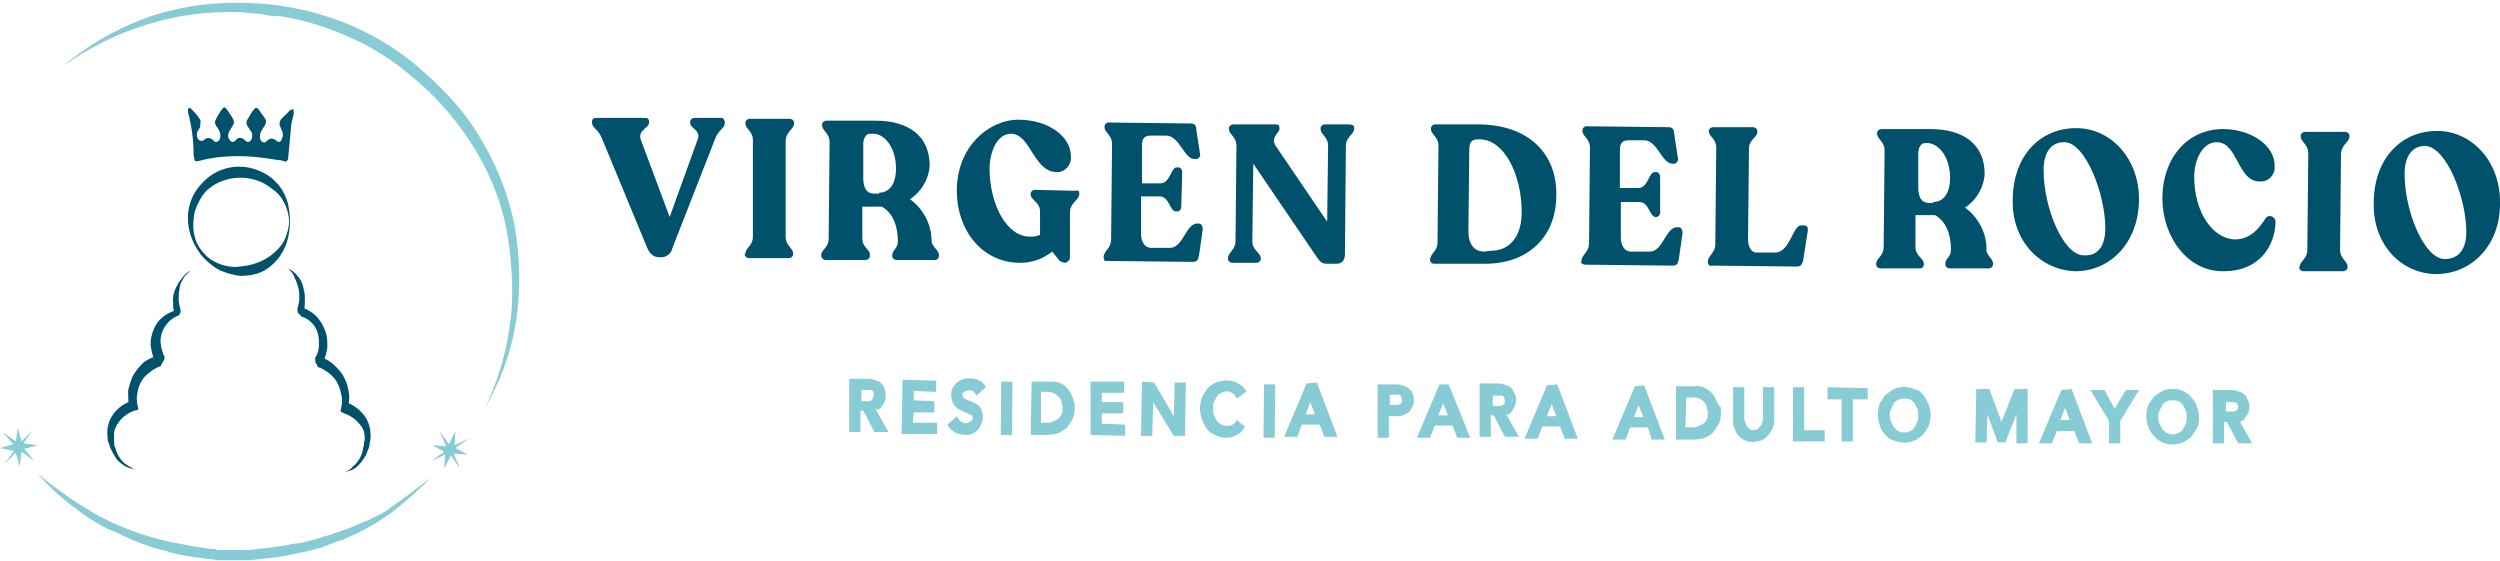 <?xml version="1.0" encoding="utf-8"?>
<!-- Generator: Adobe Illustrator 25.0.0, SVG Export Plug-In . SVG Version: 6.00 Build 0)  -->
<svg version="1.1" id="Capa_1" xmlns="http://www.w3.org/2000/svg" xmlns:xlink="http://www.w3.org/1999/xlink" x="0px" y="0px"
	 viewBox="0 0 267.3 60" style="enable-background:new 0 0 267.3 60;" xml:space="preserve">
<style type="text/css">
	.st0{fill:#87CCD4;}
	.st1{fill:#00526C;}
</style>
<g>
	<path class="st0" d="M93.9,43.8c0.2-0.1,0.3-0.2,0.4-0.4c0.1-0.1,0.2-0.3,0.3-0.5c0.1-0.2,0.1-0.4,0.1-0.6c0-0.2,0-0.4-0.1-0.6
		c0-0.2-0.1-0.4-0.3-0.6c-0.1-0.2-0.3-0.3-0.6-0.4c-0.3-0.1-0.6-0.2-0.9-0.2h-2l0,5.7h1.2v-2.3h0.3l1.2,2.3h1.5l-1.4-2.5L93.9,43.8z
		 M92.2,41.7h0.6c0.1,0,0.2,0,0.3,0c0.1,0,0.2,0,0.2,0.1c0.1,0,0.1,0.1,0.1,0.2c0,0.1,0.1,0.2,0,0.3c0,0.1,0,0.2-0.1,0.3
		c0,0.1-0.1,0.1-0.1,0.2c-0.1,0-0.2,0.1-0.2,0.1c-0.1,0-0.2,0-0.3,0h-0.6V41.7z"/>
	<polygon class="st0" points="97.7,44.1 99.9,44.1 99.9,42.9 97.7,42.8 97.7,41.8 100.1,41.9 100.1,40.7 96.5,40.6 96.4,46.4 
		100.2,46.4 100.2,45.2 97.6,45.2 	"/>
	<path class="st0" d="M103.1,41.9c0.1-0.1,0.1-0.1,0.2-0.1c0.2-0.1,0.5-0.1,0.7,0c0.1,0.1,0.2,0.1,0.2,0.2l0.2,0.3l1-0.9l-0.1-0.2
		c-0.2-0.3-0.5-0.5-0.8-0.6c-0.5-0.2-1.1-0.2-1.7,0c-0.2,0.1-0.4,0.2-0.6,0.4c-0.2,0.2-0.3,0.4-0.4,0.6c-0.1,0.2-0.1,0.4-0.1,0.6
		c0,0.3,0.1,0.7,0.2,0.9c0.1,0.2,0.3,0.4,0.5,0.6c0.2,0.1,0.4,0.2,0.6,0.3c0.2,0.1,0.4,0.1,0.5,0.2c0.1,0.1,0.2,0.1,0.4,0.2
		c0.1,0.1,0.1,0.2,0.1,0.3c0,0.1,0,0.2-0.1,0.2c0,0.1-0.1,0.1-0.2,0.2c-0.3,0.2-0.6,0.2-0.9,0c-0.1-0.1-0.3-0.2-0.3-0.3l-0.2-0.3
		l-1,0.9l0.1,0.2c0.2,0.3,0.5,0.5,0.8,0.7c0.3,0.1,0.6,0.2,1,0.2c0.3,0,0.5,0,0.7-0.1c0.2-0.1,0.4-0.2,0.6-0.4
		c0.2-0.2,0.3-0.4,0.4-0.6c0.1-0.2,0.2-0.5,0.2-0.8c0-0.3-0.1-0.6-0.2-0.9c-0.1-0.2-0.3-0.4-0.5-0.5c-0.2-0.1-0.4-0.2-0.6-0.3
		c-0.2-0.1-0.4-0.1-0.5-0.2c-0.1-0.1-0.2-0.1-0.3-0.2c-0.1-0.1-0.1-0.2-0.1-0.3c0-0.1,0-0.1,0-0.2C102.9,42,103,42,103.1,41.9z"/>
	
		<rect x="104.7" y="43" transform="matrix(8.202977e-03 -1 1 8.202977e-03 63.144 150.856)" class="st0" width="5.7" height="1.2"/>
	<path class="st0" d="M114.7,42.5c-0.1-0.2-0.2-0.4-0.3-0.6c-0.1-0.2-0.3-0.4-0.5-0.6c-0.2-0.2-0.5-0.3-0.7-0.4
		c-0.3-0.1-0.6-0.1-1-0.1h-1.9l-0.1,5.7h1.8c0.4,0,0.9-0.1,1.2-0.2c0.3-0.2,0.7-0.4,0.9-0.6c0.2-0.3,0.4-0.6,0.6-0.9
		c0.1-0.3,0.2-0.7,0.2-1.1c0-0.2,0-0.4,0-0.6C114.8,42.9,114.7,42.7,114.7,42.5z M113.6,43.6c0,0.3,0,0.5-0.1,0.7
		c-0.1,0.2-0.2,0.4-0.4,0.5c-0.2,0.1-0.3,0.2-0.6,0.3c-0.2,0.1-0.5,0.1-0.7,0.1h-0.5v-3.3h0.7c0.3,0,0.6,0.1,0.8,0.2
		c0.2,0.1,0.3,0.3,0.5,0.4c0.1,0.2,0.2,0.3,0.2,0.5C113.6,43.3,113.6,43.4,113.6,43.6z"/>
	<polygon class="st0" points="117.8,44.2 120.1,44.2 120.1,43 117.8,43 117.8,42 120.2,42 120.2,40.8 116.6,40.8 116.6,46.5 
		120.3,46.6 120.3,45.4 117.8,45.3 	"/>
	<polygon class="st0" points="125.5,44.5 123.4,40.9 122.1,40.8 122,46.6 123.2,46.6 123.3,43 125.5,46.6 126.7,46.6 126.8,40.9 
		125.6,40.9 	"/>
	<path class="st0" d="M132.2,45c-0.1,0.2-0.3,0.3-0.4,0.4c-0.4,0.2-0.8,0.2-1.2,0c-0.2-0.1-0.3-0.2-0.5-0.4
		c-0.1-0.2-0.2-0.4-0.3-0.6c-0.1-0.2-0.1-0.5-0.1-0.7c0-0.3,0-0.5,0.1-0.7c0.1-0.2,0.2-0.4,0.3-0.6c0.1-0.2,0.3-0.3,0.5-0.4
		c0.4-0.2,0.8-0.2,1.1,0c0.2,0.1,0.3,0.2,0.4,0.4l0.2,0.2l1-0.8l-0.2-0.2c-0.2-0.3-0.5-0.5-0.9-0.7c-0.7-0.3-1.5-0.3-2.2,0
		c-0.3,0.1-0.6,0.4-0.9,0.6c-0.2,0.3-0.4,0.6-0.6,1c-0.1,0.4-0.2,0.8-0.2,1.2c0,0.4,0.1,0.7,0.2,1.1c0.1,0.3,0.3,0.7,0.5,1
		c0.2,0.3,0.5,0.5,0.9,0.7c0.4,0.2,0.7,0.3,1.1,0.3c0.3,0,0.6,0,0.8-0.1c0.2-0.1,0.4-0.2,0.6-0.3c0.2-0.1,0.3-0.2,0.4-0.3l0.2-0.3
		l0.1-0.2l-1-0.8L132.2,45z"/>
	
		<rect x="132.8" y="43.3" transform="matrix(9.999500e-03 -1 1 9.999500e-03 90.464 179.158)" class="st0" width="5.7" height="1.2"/>
	<path class="st0" d="M139.7,41l-2.4,5.7h1.4l0.5-1.3h1.9l0.5,1.3h1.4l-2.2-5.8L139.7,41z M140.6,44.3h-1l0.5-1.3L140.6,44.3z"/>
	<path class="st0" d="M150.8,41.7c-0.2-0.2-0.3-0.3-0.6-0.4c-0.3-0.1-0.6-0.2-0.9-0.2h-2l0,5.7h1.2v-2.3h0.8c0.3,0,0.6,0,0.9-0.2
		c0.2-0.1,0.4-0.2,0.6-0.4c0.1-0.2,0.2-0.4,0.3-0.6c0.1-0.4,0.1-0.8,0-1.1C151,42,151,41.8,150.8,41.7z M149.9,42.8
		c0,0.1,0,0.2-0.1,0.3c0,0.1-0.1,0.1-0.1,0.1c-0.1,0-0.2,0.1-0.2,0.1c-0.1,0-0.2,0-0.3,0h-0.6v-1.1h0.6c0.1,0,0.2,0,0.3,0
		c0.1,0,0.2,0,0.2,0.1c0.1,0,0.1,0.1,0.1,0.1C149.9,42.6,149.9,42.7,149.9,42.8z"/>
	<path class="st0" d="M153.9,41.1l-2.4,5.7h1.4l0.5-1.3h1.9l0.5,1.3h1.4l-2.3-5.7L153.9,41.1z M154.8,44.4h-1l0.5-1.3L154.8,44.4z"
		/>
	<path class="st0" d="M161.3,44.3c0.2-0.1,0.3-0.2,0.4-0.4c0.2-0.3,0.4-0.7,0.4-1.1c0-0.2,0-0.4-0.1-0.6c-0.1-0.2-0.2-0.4-0.3-0.6
		c-0.2-0.2-0.3-0.3-0.6-0.4c-0.3-0.1-0.6-0.2-0.9-0.2h-2l0,5.7h1.2v-2.3h0.3l1.2,2.3h1.5l-1.4-2.5C161.2,44.4,161.2,44.4,161.3,44.3
		z M160.9,42.9c0,0.1,0,0.2-0.1,0.3c0,0.1-0.1,0.1-0.1,0.1c-0.1,0-0.2,0.1-0.2,0.1c-0.1,0-0.2,0-0.3,0h-0.6v-1.1h0.6
		c0.1,0,0.2,0,0.3,0c0.1,0,0.2,0,0.2,0.1c0.1,0,0.1,0.1,0.1,0.1C160.9,42.7,160.9,42.8,160.9,42.9z"/>
	<path class="st0" d="M165.4,41.2l-2.4,5.7h1.4l0.5-1.3h1.9l0.5,1.3h1.4l-2.2-5.8L165.4,41.2z M166.4,44.5h-1l0.5-1.3L166.4,44.5z"
		/>
	<path class="st0" d="M174.8,41.3l-2.4,5.7h1.4l0.5-1.3h1.9l0.4,1.3h1.4l-2.2-5.8L174.8,41.3z M175.7,44.6h-1l0.5-1.3L175.7,44.6z"
		/>
	<path class="st0" d="M183.6,43c-0.1-0.2-0.2-0.4-0.3-0.6c-0.1-0.2-0.3-0.4-0.5-0.6c-0.2-0.2-0.5-0.3-0.7-0.4
		c-0.3-0.1-0.6-0.2-1-0.1h-1.9l0,5.7h1.9c0.4,0,0.9-0.1,1.2-0.2c0.3-0.1,0.7-0.4,0.9-0.6c0.2-0.3,0.4-0.6,0.6-0.9
		c0.1-0.3,0.2-0.7,0.2-1.1c0-0.2,0-0.4,0-0.6C183.8,43.4,183.7,43.2,183.6,43z M180.3,42.5h0.7c0.3,0,0.6,0,0.8,0.2
		c0.2,0.1,0.4,0.2,0.5,0.4c0.1,0.2,0.2,0.3,0.2,0.5c0,0.2,0.1,0.3,0.1,0.5c0,0.3,0,0.5-0.1,0.7c-0.1,0.2-0.2,0.4-0.4,0.5
		c-0.2,0.1-0.3,0.2-0.6,0.3c-0.2,0.1-0.5,0.1-0.7,0.1h-0.6L180.3,42.5z"/>
	<path class="st0" d="M188.5,44.8c0,0.1,0,0.3-0.1,0.4c0,0.1-0.1,0.3-0.2,0.4c-0.1,0.1-0.2,0.2-0.3,0.3c-0.3,0.1-0.6,0.1-0.8,0
		c-0.1-0.1-0.2-0.2-0.3-0.3c-0.1-0.1-0.1-0.3-0.2-0.4c0-0.1-0.1-0.3-0.1-0.4v-3.4h-1.2V45c0,0.3,0,0.6,0.2,0.9
		c0.1,0.3,0.2,0.5,0.4,0.7c0.2,0.2,0.4,0.4,0.7,0.5c0.5,0.2,1.1,0.2,1.7,0c0.3-0.1,0.5-0.3,0.7-0.5c0.2-0.2,0.3-0.4,0.5-0.7
		c0.1-0.3,0.2-0.6,0.2-0.9v-3.6h-1.2V44.8z"/>
	<polygon class="st0" points="192.9,41.4 191.7,41.4 191.7,47.2 195.1,47.2 195.1,46 192.9,46 	"/>
	<polygon class="st0" points="195.4,42.7 196.9,42.7 196.9,47.2 198.1,47.2 198.1,42.7 199.7,42.7 199.7,41.5 195.4,41.4 	"/>
	<path class="st0" d="M205.6,42.2c-0.2-0.3-0.5-0.5-0.9-0.6c-0.7-0.3-1.5-0.3-2.2,0c-0.3,0.2-0.6,0.4-0.9,0.6
		c-0.2,0.3-0.4,0.6-0.6,0.9c-0.3,0.8-0.3,1.6,0,2.4c0.1,0.4,0.3,0.7,0.6,1c0.2,0.3,0.5,0.5,0.9,0.6c0.7,0.3,1.5,0.3,2.2,0
		c0.3-0.1,0.6-0.4,0.9-0.6c0.2-0.3,0.4-0.6,0.6-0.9c0.3-0.8,0.3-1.6,0-2.4C206,42.9,205.9,42.5,205.6,42.2z M205.1,44.4
		c0,0.2,0,0.5-0.1,0.7c-0.1,0.2-0.2,0.4-0.3,0.6c-0.1,0.2-0.3,0.3-0.5,0.4c-0.4,0.2-0.8,0.2-1.2,0c-0.2-0.1-0.3-0.2-0.5-0.4
		c-0.1-0.2-0.2-0.4-0.3-0.6c-0.2-0.5-0.2-1,0-1.4c0.1-0.2,0.2-0.4,0.3-0.6c0.4-0.5,1.1-0.6,1.7-0.4c0.2,0.1,0.3,0.2,0.5,0.4
		c0.1,0.2,0.2,0.4,0.3,0.6C205.1,43.9,205.1,44.1,205.1,44.4L205.1,44.4z"/>
	<polygon class="st0" points="214,45.1 212.7,41.6 211.3,41.6 211.2,47.3 212.4,47.3 212.5,44.3 213.6,47.3 214.4,47.3 215.6,44.3 
		215.6,47.4 216.8,47.4 216.8,41.6 215.4,41.6 	"/>
	<path class="st0" d="M220.4,41.7l-2.4,5.7h1.4l0.5-1.3h1.9l0.5,1.3h1.4l-2.2-5.8L220.4,41.7z M221.3,44.9h-1l0.5-1.3L221.3,44.9z"
		/>
	<polygon class="st0" points="226.1,43.7 225,41.7 223.5,41.7 225.5,45 225.5,47.4 226.7,47.4 226.7,45 228.7,41.7 227.3,41.7 	"/>
	<path class="st0" d="M234.3,42.5c-0.2-0.3-0.5-0.5-0.9-0.7c-0.7-0.3-1.5-0.3-2.2,0c-0.3,0.2-0.6,0.4-0.9,0.6
		c-0.2,0.3-0.4,0.6-0.6,0.9c-0.3,0.8-0.3,1.6,0,2.3c0.1,0.4,0.3,0.7,0.6,1c0.2,0.3,0.5,0.5,0.9,0.7c0.7,0.3,1.5,0.3,2.2,0
		c0.3-0.1,0.6-0.4,0.9-0.6c0.2-0.3,0.4-0.6,0.6-0.9c0.3-0.8,0.3-1.6,0-2.3C234.8,43.1,234.6,42.8,234.3,42.5z M233.8,44.6
		c0,0.2,0,0.5-0.1,0.7c-0.1,0.2-0.2,0.4-0.3,0.6c-0.1,0.2-0.3,0.3-0.5,0.4c-0.4,0.2-0.8,0.2-1.2,0c-0.2-0.1-0.3-0.2-0.5-0.4
		c-0.1-0.2-0.2-0.4-0.3-0.6c-0.2-0.5-0.2-1,0-1.4c0.1-0.2,0.2-0.4,0.3-0.6c0.1-0.2,0.3-0.3,0.5-0.4c0.2-0.1,0.4-0.1,0.6-0.1
		c0.2,0,0.4,0,0.6,0.1c0.2,0.1,0.3,0.2,0.5,0.4c0.1,0.2,0.2,0.4,0.3,0.6C233.8,44.1,233.8,44.4,233.8,44.6L233.8,44.6z"/>
	<path class="st0" d="M239.5,45.1c0.1,0,0.1-0.1,0.2-0.1c0.2-0.1,0.3-0.2,0.4-0.4c0.1-0.1,0.2-0.3,0.3-0.5c0.1-0.2,0.1-0.4,0.1-0.6
		c0-0.2,0-0.4-0.1-0.6c-0.1-0.2-0.2-0.4-0.3-0.6c-0.2-0.2-0.3-0.3-0.6-0.4c-0.3-0.1-0.6-0.2-0.9-0.2h-2l0,5.7h1.2v-2.3h0.3l1.2,2.3
		h1.5L239.5,45.1z M239.3,43.5c0,0.1,0,0.2-0.1,0.3c0,0.1-0.1,0.1-0.1,0.1c-0.1,0-0.2,0.1-0.2,0.1c-0.1,0-0.2,0-0.3,0H238V43h0.6
		c0.1,0,0.2,0,0.3,0c0.1,0,0.2,0,0.2,0.1c0.1,0,0.1,0.1,0.1,0.1C239.3,43.3,239.3,43.4,239.3,43.5L239.3,43.5z"/>
	<path class="st1" d="M77.5,13.1L77.5,13.1c0,0.7-0.7,0.7-1.1,1.9l-4.5,11.5c-0.1,0.6-0.7,1.1-1.4,1c-0.6,0-1-0.3-1.3-1l-4.8-11.6
		c-0.4-1.1-1.1-1.2-1.1-1.8V13c0-0.3,0.2-0.4,0.5-0.4l5.1,0c0.3,0,0.5,0.1,0.5,0.4v0.1c0,0.6-1.2,0.8-0.9,1.8l3.1,8.3l3-8.3
		c0.4-1-0.9-1.2-0.8-1.8v-0.1c0-0.2,0.2-0.4,0.5-0.4h2.9C77.4,12.7,77.5,12.9,77.5,13.1z"/>
	<path class="st1" d="M79.7,27.1c0-0.6,0.8-0.8,0.8-1.8L80.5,15c0-1-0.8-1.2-0.8-1.8v-0.1c0-0.2,0.2-0.4,0.5-0.4l4.2,0
		c0.3,0,0.5,0.2,0.5,0.4v0.1c0,0.6-0.8,0.8-0.9,1.8l0,10.3c0,1,0.8,1.2,0.8,1.8v0.1c0,0.2-0.2,0.4-0.5,0.4h-4.2
		c-0.2,0-0.4-0.1-0.5-0.4c0,0,0,0,0,0L79.7,27.1z"/>
	<path class="st1" d="M100.4,27.3L100.4,27.3c0,0.3-0.2,0.5-0.4,0.5c0,0,0,0,0,0l-4.1,0c-0.3,0-0.5-0.2-0.5-0.4v-0.1
		c0-0.6,0.6-0.7,0.6-1.5c0-1.6-0.5-3-1.7-3.7h-2.1v3.4c0,1,0.9,1.2,0.8,1.8v0.1c0,0.2-0.2,0.4-0.5,0.4h-4.2c-0.2,0-0.4-0.1-0.5-0.4
		c0,0,0,0,0,0v-0.1c0-0.6,0.8-0.8,0.8-1.8l0.1-10.3c0-1-0.8-1.2-0.8-1.8v-0.1c0-0.2,0.2-0.4,0.5-0.4l5.2,0c3.5,0,5.8,1.6,5.8,4.8
		c-0.1,1.5-0.9,2.8-2.1,3.6c1.4,1,2.3,2.7,2.3,4.4C99.6,26.4,100.4,26.7,100.4,27.3z M94,20.6c1,0,1.8-0.8,1.8-2.6
		c0-2.3-1.3-3.7-2.4-3.7H93c-0.4,0-0.7,0.5-0.7,1.1V19c0,1.2,0.4,1.7,1.2,1.7H94z"/>
	<path class="st1" d="M115.4,20.7L115.4,20.7c0,0.7-0.9,0.9-1,1.9l0,4.9c0,0.3-0.2,0.5-0.5,0.6c-0.2,0-0.4-0.1-0.6-0.2l-0.8-1
		c-1,0.8-2.2,1.2-3.4,1.2c-4.2,0-6.8-3.6-6.8-7.7c0-4.7,3.4-7.6,6.6-7.6s5.6,1.8,5.6,3.9c0.1,0.8-0.5,1.6-1.3,1.7
		c-0.1,0-0.1,0-0.2,0c-2.5,0-2.8-4.1-4.9-4.1c-1.3,0-2.2,1.5-2.3,3.6c0,4.1,1.9,7.4,4.3,7.4c0.4,0,0.7,0,1.1-0.2v-2.5
		c0-1-1-1.2-1-1.8v-0.1c0-0.2,0.2-0.4,0.5-0.4l4.3,0.1C115.2,20.3,115.4,20.4,115.4,20.7z"/>
	<path class="st1" d="M118,27.5L118,27.5c0-0.7,0.8-0.9,0.8-1.9l0.1-10.2c0-1-0.8-1.2-0.8-1.8v-0.1c0-0.2,0.2-0.4,0.4-0.4l8.8,0.1
		c0.4,0,0.6,0.2,0.6,0.6l0.4,2.6c0.1,0.3-0.1,0.5-0.3,0.6c-0.1,0-0.1,0-0.2,0h-0.1c-1.1,0-1.6-2.5-3-2.5h-1.7c-0.5,0-0.9,0.2-0.9,1
		v4.1h2c1,0,1.1-1.7,1.7-1.7h0.2c0.2,0,0.4,0.2,0.4,0.5l-0.1,3.7c0,0.3-0.2,0.5-0.4,0.5h-0.2c-0.6,0-0.7-1.6-1.7-1.6h-2V25
		c0,0.7,0.3,1.5,1.1,1.5h2c1.4,0,1.7-2.6,2.9-2.6h0.2c0.3,0,0.4,0.4,0.4,0.6l-0.4,2.8c-0.1,0.5-0.2,0.7-0.7,0.7l-9.3-0.1
		C118.2,28,118,27.8,118,27.5C118,27.6,118,27.5,118,27.5z"/>
	<path class="st1" d="M144.8,13.7L144.8,13.7c0,0.7-0.9,0.9-0.9,1.9l-0.1,11.6c0,0.6-0.3,1-0.9,1h-1.1c-0.5,0-0.7-0.3-1-0.7l-6.8-10
		l-0.1,8.3c0,1,0.9,1.2,0.9,1.8v0.1c0,0.2-0.2,0.4-0.5,0.4h-2.5c-0.3,0-0.5-0.2-0.5-0.4v-0.1c0-0.6,0.8-0.9,0.8-1.8l0.1-10.2
		c0-1-0.8-1.2-0.8-1.8v-0.1c0-0.2,0.2-0.4,0.5-0.4l4.5,0c0.3,0,0.4,0.1,0.4,0.4v0.1c0,0.4-1,0.9-0.4,1.8l5.5,8.1l0.1-8.1
		c0-1-0.8-1.2-0.8-1.8v-0.1c0-0.2,0.2-0.4,0.4-0.4c0,0,0,0,0,0h2.5C144.6,13.3,144.8,13.4,144.8,13.7
		C144.8,13.7,144.8,13.7,144.8,13.7z"/>
	<path class="st1" d="M152.9,27.8L152.9,27.8c0-0.7,0.8-0.9,0.8-1.9l0.1-10.3c0-1-0.8-1.2-0.8-1.8v-0.1c0-0.2,0.2-0.4,0.4-0.4
		c0,0,0,0,0.1,0h4.5c5.5,0,8.5,3.2,8.4,7.6c0,4.4-3,7.3-7.6,7.3l-5.5,0C153.1,28.2,152.9,28,152.9,27.8z M159.5,26.8
		c1.8,0,3.2-1.4,3.2-4.1c0-4.1-1.9-7.8-4.5-7.8h-0.2c-0.5,0-0.9,0.2-0.9,1l-0.1,8.8c0,1.4,0.6,2.2,1.7,2.2L159.5,26.8z"/>
	<path class="st1" d="M169.1,27.9L169.1,27.9c0-0.7,0.8-0.9,0.8-1.9l0.1-10.2c0-1-0.8-1.2-0.8-1.8v-0.1c0-0.2,0.2-0.4,0.4-0.4
		l8.8,0.1c0.4,0,0.6,0.2,0.6,0.7l0.4,2.6c0.1,0.2-0.1,0.5-0.3,0.6c-0.1,0-0.1,0-0.2,0h-0.1c-1.1,0-1.6-2.5-3-2.5h-1.7
		c-0.5,0-0.9,0.2-0.9,1l0,4.1h2c1,0,1.1-1.7,1.7-1.7h0.2c0.2,0,0.4,0.2,0.4,0.5v3.8c0,0.3-0.2,0.5-0.4,0.5H177
		c-0.6,0-0.7-1.6-1.7-1.6h-2v3.8c0,0.7,0.3,1.5,1.1,1.5h2c1.4,0,1.7-2.6,2.9-2.6h0.2c0.3,0,0.4,0.4,0.4,0.6l-0.4,2.8
		c-0.1,0.5-0.2,0.7-0.7,0.7l-9.3-0.1c-0.2,0-0.4-0.1-0.5-0.3C169.1,28,169.1,28,169.1,27.9z"/>
	<path class="st1" d="M182.6,28L182.6,28c0-0.7,0.8-0.9,0.8-1.9l0.1-10.3c0-1-0.8-1.2-0.8-1.8V14c0-0.2,0.2-0.4,0.5-0.4l4.2,0
		c0.3,0,0.5,0.2,0.5,0.4v0.1c0,0.6-0.9,0.8-0.9,1.8l-0.1,9.7c0,0.7,0.3,1.4,0.9,1.4h2c1.6,0,1.9-3,2.8-2.9h0.3
		c0.3,0,0.4,0.2,0.4,0.5l-0.5,3.2c-0.1,0.5-0.3,0.7-0.7,0.7l-9-0.1C182.8,28.5,182.6,28.3,182.6,28C182.6,28.1,182.6,28.1,182.6,28z
		"/>
	<path class="st1" d="M213.1,28.2L213.1,28.2c0,0.3-0.2,0.5-0.5,0.5h-4.1c-0.3,0-0.5-0.2-0.5-0.4v-0.1c0-0.6,0.6-0.7,0.6-1.5
		c0-1.6-0.5-3-1.7-3.7h-2.1v3.4c0,1,0.9,1.2,0.9,1.8v0.1c0,0.2-0.2,0.4-0.4,0.4c0,0,0,0,0,0l-4.2,0c-0.3,0-0.5-0.2-0.5-0.4v-0.1
		c0-0.6,0.8-0.8,0.8-1.8l0.1-10.3c0-1-0.8-1.2-0.8-1.8v-0.1c0-0.2,0.2-0.4,0.5-0.4l5.2,0c3.5,0,5.8,1.6,5.8,4.8
		c-0.1,1.5-0.9,2.8-2.1,3.6c1.4,1,2.3,2.7,2.3,4.4C212.3,27.3,213.1,27.6,213.1,28.2z M206.7,21.6c1,0,1.8-0.8,1.8-2.6
		c0-2.3-1.3-3.7-2.4-3.7h-0.3c-0.4,0-0.7,0.5-0.7,1.1v3.6c0,1.2,0.4,1.7,1.2,1.7H206.7z"/>
	<path class="st1" d="M215.2,21.4c0-4.6,2.8-7.7,6.8-7.7c3.7,0,6.8,3.3,6.7,7.8s-3.1,7.5-6.8,7.5C218.2,28.9,215.1,25.8,215.2,21.4z
		 M225.1,24.4c0-3.6-2.1-9.2-4.4-9.2c-1.4,0-2.2,1.1-2.2,3c0,4,2.1,9.1,4.3,9.1C224.3,27.4,225.1,26.3,225.1,24.4z"/>
	<path class="st1" d="M231.2,21.2c0-4.2,2.6-7.4,6.5-7.4c3,0,5.6,1.8,5.5,4c0.1,0.8-0.6,1.6-1.4,1.6c-0.1,0-0.1,0-0.2,0
		c-2.4,0-2.3-4.2-4.6-4.2c-1.2,0-2.3,1.3-2.4,3.6c0,4.1,2.1,6.7,4.3,6.8c1.8,0,2.7-1.3,3.3-2.2c0.2-0.3,0.5-0.4,0.8-0.2
		c0.2,0.1,0.3,0.3,0.3,0.6c-0.1,2.7-1.9,5.2-5.5,5.2C233.9,29.1,231.2,25.3,231.2,21.2z"/>
	<path class="st1" d="M245.9,28.5c0-0.6,0.8-0.8,0.8-1.8l0.1-10.3c0-1-0.8-1.2-0.8-1.8v-0.1c0-0.2,0.2-0.4,0.5-0.4l4.2,0
		c0.3,0,0.5,0.2,0.5,0.4v0.1c0,0.6-0.8,0.8-0.9,1.8l-0.1,10.3c0,1,0.8,1.2,0.8,1.8v0.1c0,0.2-0.2,0.4-0.5,0.4h-4.2
		c-0.2,0-0.4-0.1-0.5-0.4c0,0,0,0,0,0L245.9,28.5z"/>
	<path class="st1" d="M253.8,21.7c0-4.6,2.8-7.7,6.8-7.7c3.7,0,6.8,3.3,6.7,7.8c0,4.5-3.1,7.5-6.8,7.5S253.7,26.2,253.8,21.7z
		 M263.7,24.8c0-3.6-2.1-9.1-4.4-9.2c-1.4,0-2.2,1.1-2.2,3c0,4,2.1,9.1,4.3,9.1C262.9,27.7,263.7,26.6,263.7,24.8L263.7,24.8z"/>
	<path class="st0" d="M46,51.1c-1.2,1.3-2.6,2.5-4,3.6c-1.5,1.1-3,2-4.7,2.7l-0.6,0.3L36,57.9c-0.4,0.2-0.8,0.3-1.3,0.5
		c-0.4,0.2-0.9,0.3-1.3,0.4c-0.4,0.1-0.9,0.2-1.3,0.3c-0.9,0.2-1.8,0.4-2.7,0.5c-0.9,0.1-1.8,0.2-2.7,0.3H25h-1.7h-0.1h-0.1
		l-0.3-0.1h-0.1h-0.2l-0.7-0.1c-0.5-0.1-0.9-0.1-1.4-0.2c-0.9-0.1-1.8-0.3-2.7-0.6c-0.9-0.2-1.8-0.5-2.6-0.8s-1.7-0.7-2.5-1.1
		C11,56.4,9.4,55.4,8,54.3c-1.5-1.1-2.8-2.3-4-3.7c1.4,1.2,2.8,2.2,4.3,3.2c0.8,0.5,1.5,0.9,2.3,1.4c0.8,0.4,1.6,0.8,2.4,1.1
		c1.6,0.7,3.3,1.2,5,1.6c0.9,0.2,1.7,0.3,2.6,0.5c0.4,0.1,0.9,0.1,1.3,0.2l0.7,0.1h0.2h0.1h0.1l0.3,0.1h-0.1H25h1.8h-0.1
		c0.9-0.1,1.8-0.2,2.6-0.3c0.4-0.1,0.9-0.1,1.3-0.2s0.9-0.2,1.3-0.2l1.3-0.3c0.4-0.1,0.8-0.2,1.3-0.4c0.4-0.1,0.8-0.2,1.3-0.4
		l0.6-0.2l0.6-0.2c0.8-0.3,1.6-0.7,2.4-1c0.4-0.2,0.8-0.4,1.2-0.6s0.8-0.4,1.1-0.7C43.2,53.3,44.6,52.2,46,51.1z"/>
	<path class="st0" d="M6.7,7.1c2.6-2.2,5.5-3.9,8.7-5.1c1.6-0.6,3.2-1,4.9-1.3c1.7-0.3,3.4-0.4,5.1-0.4c1.7,0,3.4,0.1,5.1,0.4
		c5.1,0.8,9.9,2.9,13.9,6.2c1.3,1.1,2.6,2.3,3.7,3.5c1.2,1.3,2.2,2.6,3.1,4.1c1.8,2.9,3.1,6.1,3.8,9.5c0.6,3.4,0.7,6.8,0.2,10.2
		c-0.5,3.4-1.7,6.6-3.4,9.5c1.5-3,2.4-6.2,2.8-9.6c0.2-1.6,0.2-3.3,0.1-5c-0.1-1.7-0.3-3.3-0.6-4.9c-0.7-3.2-2-6.3-3.8-9
		c-1.8-2.8-4-5.2-6.6-7.3c-2.5-2.1-5.4-3.7-8.5-4.8c-1.6-0.6-3.1-1-4.8-1.3l-0.6-0.1l-0.6,0c-0.4,0-0.8-0.1-1.2-0.2l-1.2-0.1
		c-0.4,0-0.8-0.1-1.2-0.1c-3.3-0.1-6.6,0.3-9.8,1.3C12.5,3.6,9.5,5.1,6.7,7.1z"/>
	<path class="st1" d="M31,23.7c0,0.7-0.1,1.4-0.3,2.1c-0.2,0.7-0.6,1.4-1,1.9c-0.5,0.6-1.1,1.1-1.8,1.4c-0.7,0.3-1.5,0.4-2.2,0.4
		c-0.8-0.1-1.5-0.3-2.2-0.6c-0.6-0.3-1.2-0.8-1.7-1.3c-1-1.1-1.6-2.5-1.7-3.9c-0.1-1.5,0.4-3,1.5-4.1c1.6-1.8,4.2-2.3,6.4-1.2
		c0.7,0.3,1.3,0.8,1.8,1.4c0.5,0.6,0.8,1.3,1,2C30.9,22.3,31,23,31,23.7z M30.9,23.7c0-0.7-0.2-1.4-0.5-2c-0.3-0.6-0.7-1.1-1.3-1.5
		c-0.5-0.4-1-0.7-1.6-0.9c-0.6-0.2-1.2-0.3-1.8-0.3c-0.6,0-1.2,0.1-1.8,0.3c-0.6,0.2-1.1,0.5-1.6,0.9c-0.5,0.4-0.8,0.9-1.1,1.5
		c-0.3,0.6-0.5,1.2-0.5,1.9c-0.1,0.7,0,1.3,0.2,2c0.2,0.6,0.6,1.2,1.1,1.7c0.5,0.5,1.1,0.8,1.7,1c0.6,0.2,1.3,0.3,1.9,0.2
		c1.3-0.1,2.5-0.5,3.5-1.3c0.5-0.4,1-0.9,1.3-1.5C30.7,25,30.9,24.4,30.9,23.7z"/>
	<path class="st1" d="M30.8,28.7c0.4,0.2,0.7,0.4,1,0.8c0.3,0.3,0.5,0.7,0.6,1.1c0.1,0.4,0.2,0.8,0.2,1.3c0,0.4,0,0.9-0.1,1.3V33
		l0,0l0,0l0,0l-0.1-0.1c0.5,0.2,1,0.5,1.4,0.9c0.4,0.4,0.7,0.9,0.9,1.4C35,35.9,35,36.4,35,37c0,0.5-0.2,1.1-0.4,1.6l0-0.2
		c0-0.1,0-0.1,0-0.1v0l0,0l-0.2-0.1c0.5,0.2,1,0.5,1.4,0.9c0.4,0.4,0.8,0.8,1,1.3c0.3,0.5,0.4,1,0.5,1.6c0.1,0.6,0,1.1-0.1,1.7
		L37,43c0.8,0.3,1.5,0.8,2,1.5c0.5,0.7,0.7,1.6,0.6,2.5c0,0.2-0.1,0.4-0.1,0.6c0,0.2-0.1,0.4-0.2,0.6c-0.1,0.4-0.3,0.7-0.6,1.1
		c-0.2,0.3-0.5,0.6-0.8,0.8c-0.3,0.2-0.7,0.3-1.1,0.4c0.3-0.1,0.7-0.3,0.9-0.6c0.3-0.2,0.5-0.5,0.7-0.8c0.2-0.3,0.3-0.6,0.4-1
		c0-0.2,0.1-0.4,0.1-0.5c0-0.2,0-0.4,0.1-0.5c0-0.3,0-0.7-0.1-1c-0.1-0.3-0.3-0.6-0.5-0.8c-0.4-0.5-1-0.9-1.6-1.1l-0.4-0.2l0.1-0.5
		c0.1-0.4,0.1-0.9,0-1.3c-0.1-0.4-0.2-0.8-0.4-1.2c-0.4-0.8-1.1-1.3-1.9-1.7l-0.1,0l-0.1-0.1c-0.1,0-0.1-0.1-0.1-0.2l-0.1-0.1
		c-0.1-0.2-0.1-0.3-0.1-0.5v-0.2l0.1-0.1c0.2-0.4,0.3-0.8,0.3-1.2c0-0.4,0-0.8-0.1-1.2c-0.2-0.8-0.8-1.5-1.6-1.8l-0.1,0v0L32,33.6
		c0,0-0.1-0.1-0.1-0.1c-0.1-0.1-0.1-0.3-0.1-0.4v-0.1c0.1-0.4,0.2-0.7,0.2-1.1c0-0.4,0-0.8-0.1-1.1c-0.1-0.4-0.2-0.7-0.4-1.1
		C31.4,29.3,31.1,29,30.8,28.7z"/>
	<path class="st1" d="M20.4,28.9c-0.3,0.3-0.6,0.5-0.8,0.9c-0.2,0.3-0.4,0.7-0.4,1.1c-0.1,0.4-0.1,0.7-0.1,1.1
		c0,0.4,0.1,0.7,0.2,1.1l0,0v0.1c0,0.1,0,0.3-0.1,0.4c0,0.1-0.1,0.1-0.1,0.1L19,33.8h0l-0.1,0c-0.8,0.4-1.3,1-1.6,1.8
		c-0.1,0.4-0.2,0.8-0.1,1.2c0,0.4,0.2,0.8,0.3,1.2l0.1,0.1v0.1c0,0.2-0.1,0.4-0.2,0.5c0,0.1-0.1,0.1-0.1,0.2l-0.1,0.2l-0.1,0.1
		l-0.1,0c-0.4,0.2-0.8,0.4-1.1,0.7c-0.7,0.5-1.1,1.3-1.2,2.1c-0.1,0.4-0.1,0.9,0,1.3l0.1,0.5l-0.4,0.1c-0.6,0.2-1.2,0.6-1.6,1.1
		c-0.4,0.5-0.7,1.1-0.6,1.8c0,0.2,0,0.4,0,0.5c0,0.2,0,0.4,0.1,0.5c0.1,0.3,0.2,0.7,0.4,1c0.2,0.3,0.4,0.6,0.7,0.8
		c0.3,0.2,0.6,0.4,1,0.6c-0.4-0.1-0.8-0.2-1.1-0.4c-0.3-0.2-0.7-0.5-0.9-0.8c-0.2-0.3-0.4-0.7-0.6-1.1c-0.1-0.2-0.1-0.4-0.2-0.6
		c-0.1-0.2-0.1-0.4-0.1-0.6c-0.1-0.9,0.1-1.7,0.6-2.4c0.5-0.7,1.2-1.2,2.1-1.5l-0.4,0.6c-0.1-0.5-0.1-1.1-0.1-1.6
		c0.1-0.6,0.3-1.1,0.5-1.6c0.3-0.5,0.6-0.9,1-1.3c0.4-0.4,0.9-0.6,1.4-0.8l-0.2,0.1l0,0v0c0,0,0,0,0,0.1l0.1,0.2
		c-0.2-0.5-0.3-1-0.4-1.6c0-0.6,0.1-1.1,0.3-1.6c0.2-0.5,0.5-1,0.9-1.3c0.4-0.4,0.9-0.6,1.4-0.8l-0.1,0.1l0,0c0,0,0,0,0-0.1
		c0,0,0,0,0,0v0.1c-0.1-0.4-0.1-0.8-0.1-1.3c0-0.4,0.1-0.8,0.3-1.2c0.2-0.4,0.4-0.8,0.7-1.1C19.7,29.4,20,29.1,20.4,28.9z"/>
	<path class="st0" d="M48.7,47.9l1.3,0.7l0,0l-1.5-0.1l0.7,1.6l0,0l-1-1.4l-0.7,1.4l0,0l0.1-1.5l-1.5,0.7l0,0l1.4-1
		c-0.4-0.2-0.9-0.5-1.3-0.7l1.5,0.1L47,46.1l0,0l1,1.4l0.7-1.4l0,0l-0.1,1.5l1.5-0.7l0,0L48.7,47.9z"/>
	<path class="st0" d="M2.5,47.4L4,47.6l0,0L2.6,48l1.1,1.3l0,0l-1.4-1l-0.2,1.6l0,0l-0.4-1.5l-1.2,1.2l0,0l1-1.4
		C1,48.1,0.5,48,0,47.9l1.4-0.4l-1.1-1.3l0,0l1.4,1l0.2-1.5l0,0l0.4,1.5L3.5,46l0,0L2.5,47.4z"/>
	<path class="st1" d="M30.3,17.2c-0.4-0.1-0.8-0.1-1.3-0.2c-1.8-0.3-3.7-0.4-5.6-0.2c-0.7,0.1-1.4,0.2-2.1,0.4
		c-0.5,0.1-0.5,0.1-0.6-0.7c0-1.5-0.2-3-0.6-4.5c0-0.1,0-0.3,0-0.4c0.1,0,0.3-0.1,0.3,0c0.4,0.4,0.7,0.7,1,1.2c0.1,0.1,0,0.5,0,0.7
		c0,0.1-0.1,0.3-0.2,0.4c-0.2,0.3-0.2,0.7,0,1c0.2,0.2,0.4,0.2,0.6,0.1c0.2-0.3,0.6-0.3,0.9-0.1c0,0,0.1,0.1,0.1,0.1
		c0.2,0.3,0.5,0.2,0.7-0.1c0.1-0.3,0.1-0.7-0.1-1c-0.5-0.8-0.6-0.7,0-1.7s0.6-0.9,1.2,0c0.6,0.9,0.5,0.9,0,1.7
		c-0.2,0.3-0.3,0.7-0.1,1c0.2,0.3,0.4,0.4,0.7,0.1c0.3-0.4,0.7-0.3,1,0c0.3,0.3,0.5,0.2,0.7-0.1c0.1-0.3,0.1-0.7-0.1-0.9
		c-0.6-0.9-0.6-0.8,0-1.8c0.6-0.9,0.6-0.9,1.2,0l0,0c0.6,0.8,0.6,0.8,0,1.7c-0.3,0.5-0.3,1.1,0.1,1.3c0.2,0.1,0.3,0,0.4-0.1
		c0.3-0.3,0.6-0.4,1-0.1c0.2,0.2,0.5,0.3,0.6-0.1c0.2-0.3,0.2-0.7,0-1c0-0.1-0.1-0.2-0.1-0.3c-0.2-0.3-0.1-0.7,0.1-0.9
		c0.3-0.3,0.6-0.6,0.9-0.9c0.1-0.1,0.3-0.1,0.4-0.1c0,0.2,0,0.3,0,0.5c-0.1,0.5-0.3,1-0.3,1.6c-0.1,1.1-0.2,2.1-0.3,3.2
		C30.7,17.2,30.6,17.4,30.3,17.2z"/>
</g>
</svg>
